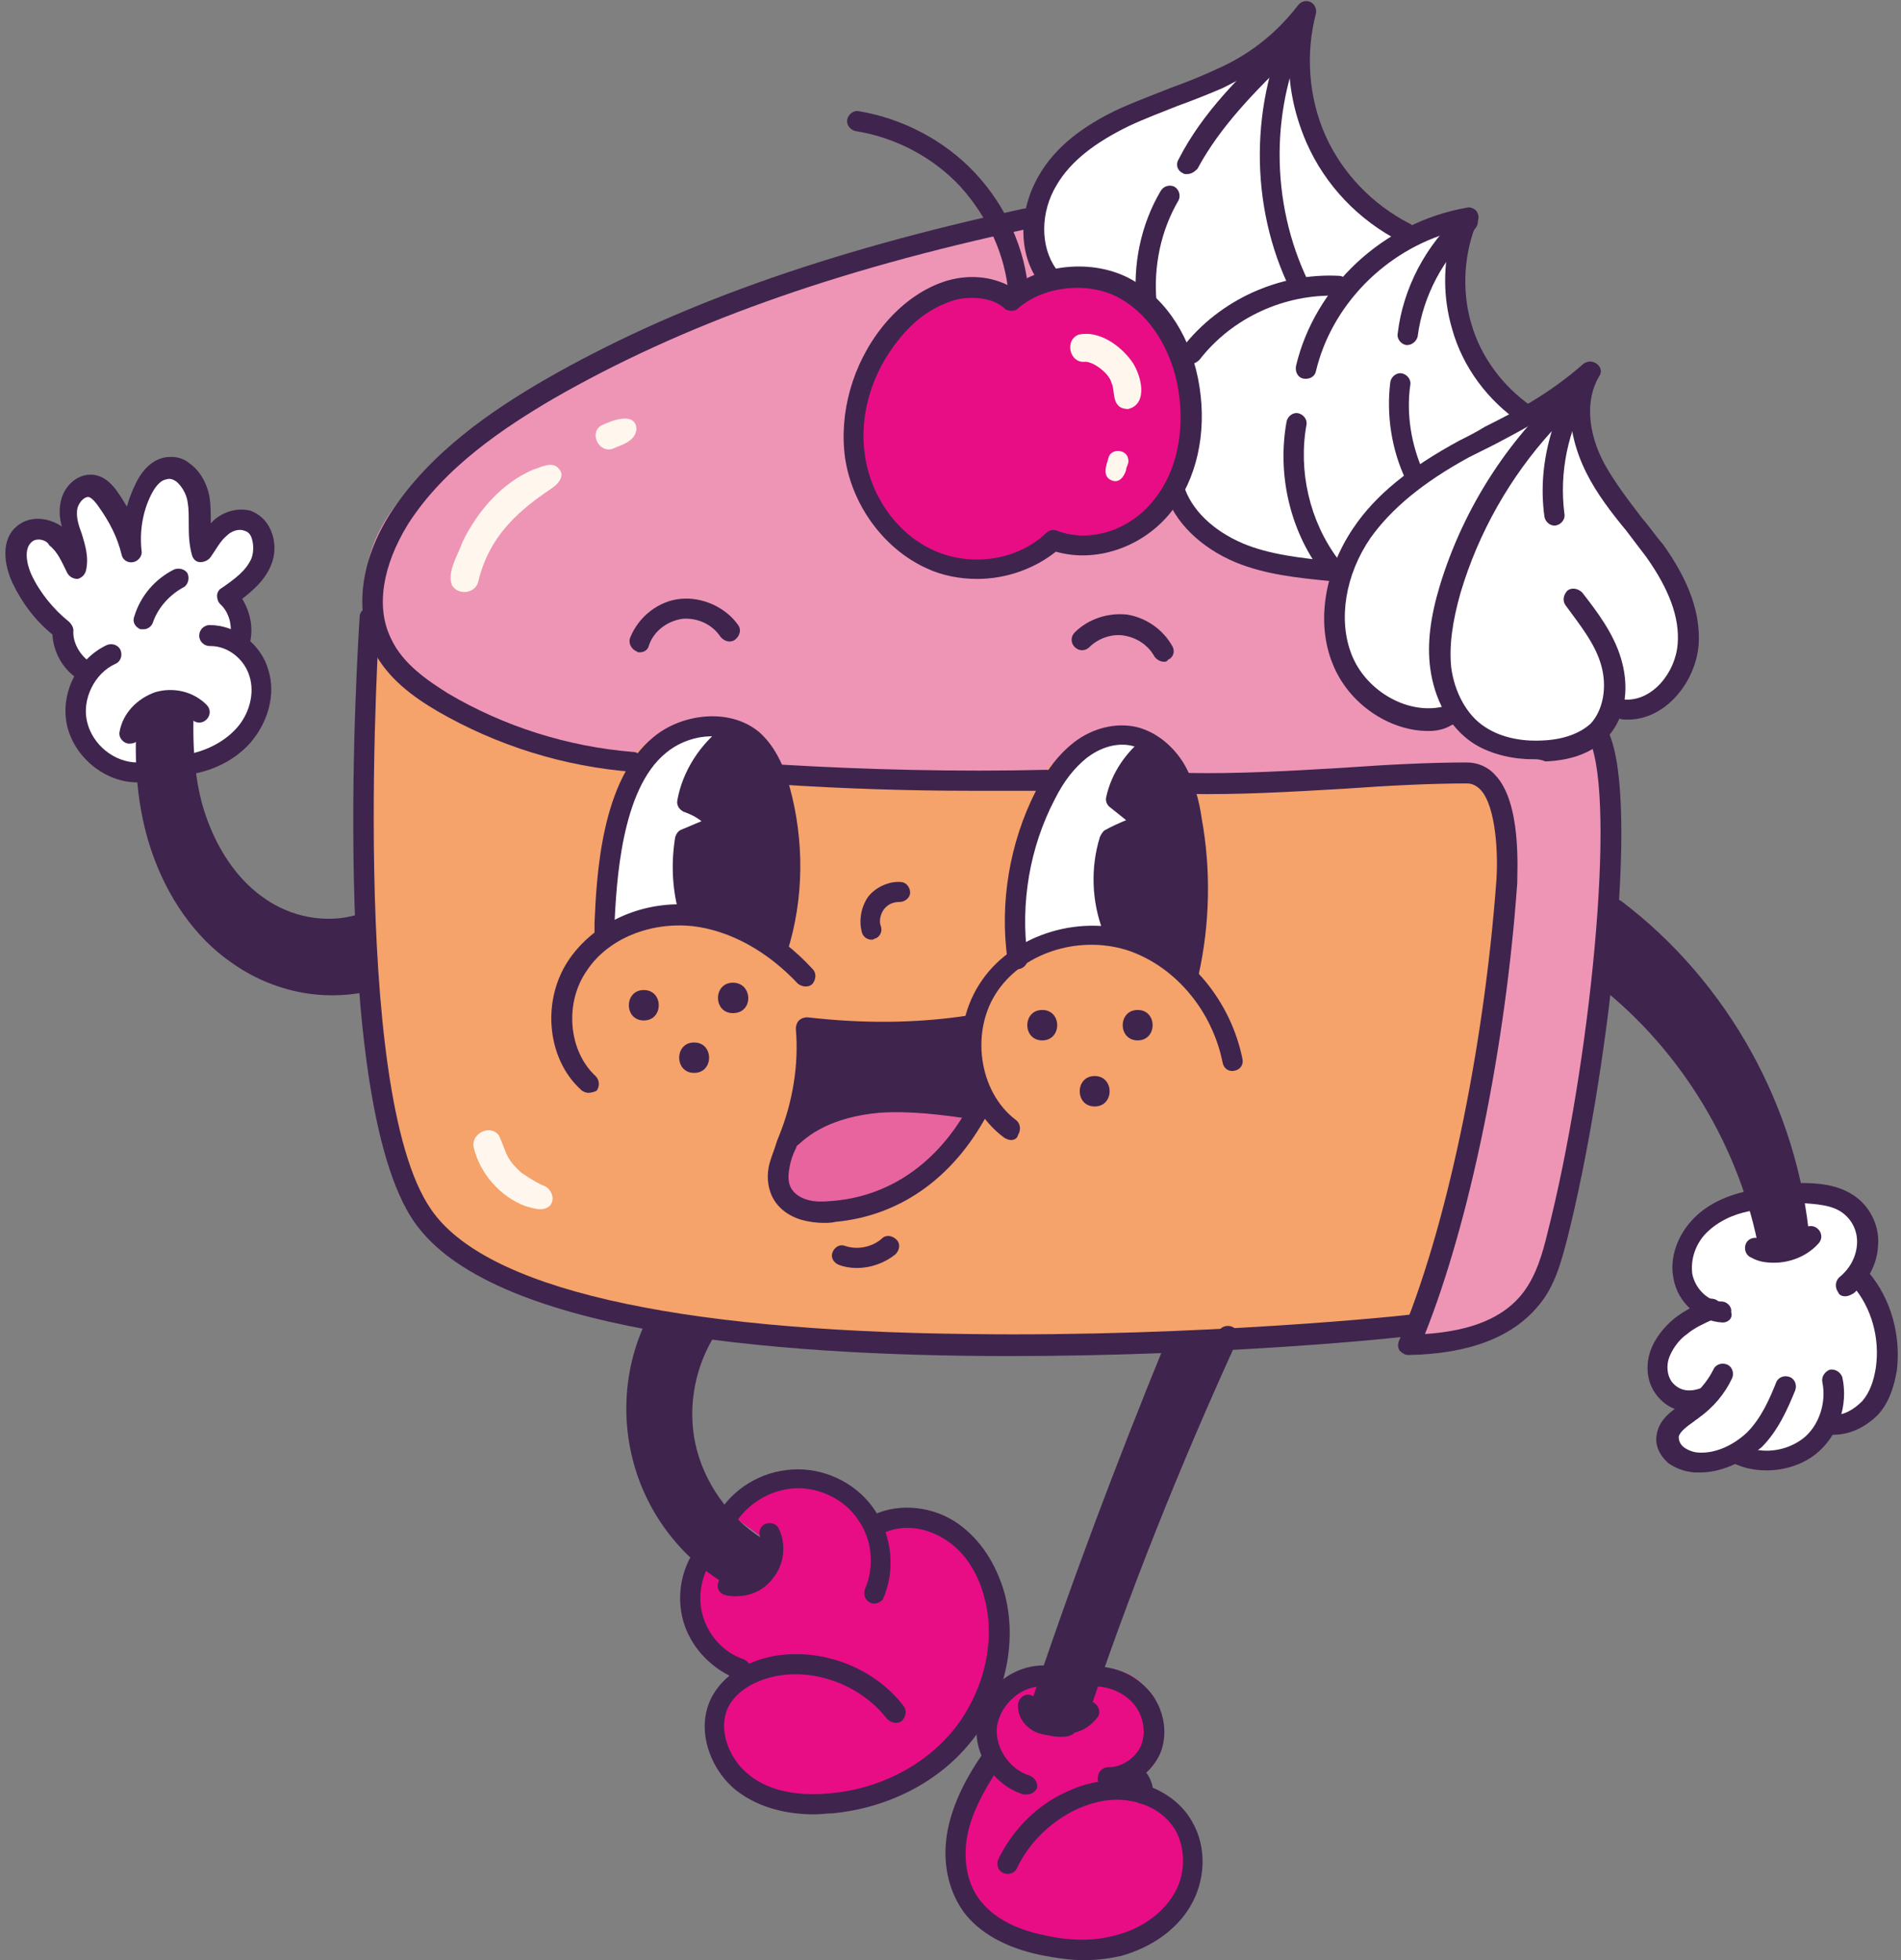 <?xml version="1.0" encoding="UTF-8"?><svg xmlns="http://www.w3.org/2000/svg" xmlns:xlink="http://www.w3.org/1999/xlink" height="186.9" preserveAspectRatio="xMidYMid meet" version="1.0" viewBox="60.5 45.3 181.3 186.9" width="181.3" zoomAndPan="magnify"><rect x="60.5" y="45.3" width="181.3" height="186.9" fill="#808080" stroke="none"/><g><g><g id="change1_1"><path d="M212.6,115.5c2,1.6,1.9,4.7,1.6,7.2c-1,9.8-2.1,19.5-3.1,29.3c-0.5,5.1-1.1,10.5-3.8,14.9 c-2.7,4.4-8,7.7-13,6.2c5.1-14.4,8.1-29.5,9.7-44.7c0.3-3.3,0.2-7.5-2.7-9.1c-8.5,0.1-17.9,0.6-27.4,1c-1.1-2.5-3.8-4.4-6.6-4.5 s-5.6,1.7-6.8,4.2c-9-0.3-17.1-0.2-25.3-0.1c-1-2.4-3.9-4.8-7-5c-3.1-0.2-6.3,1.8-7.4,4.7c-7.2-2-12.9-3-17.7-6 c-4.8-3-8.5-8.5-7.6-14.1c0.9-5.5,5.6-9.5,10.3-12.6c16.1-10.8,34.5-18.1,53.8-21.5c-1.2,2.2-0.4,5.3,1.5,7 c3.2-1.8,7.5-0.4,9.8,2.4c2.3,2.9,2.8,6.8,2.4,10.4c-0.3,2.5-0.9,5-0.3,7.4c0.8,2.8,3.3,4.9,6,5.9c2.7,1,5.7,1.1,9.8,0.7 c-1.6,3.4-1.2,7.7,1.1,10.8c2.3,3.1,6.3,4.7,10,4.2C203.1,117.6,208.7,118.4,212.6,115.5z" fill="#ee95b6"/></g><g id="change2_5"><path d="M196.3,67.1c1.3-0.9,2.9-1.2,4.5-0.9c-1.9,3.1-1.7,7.2-0.2,10.6c1.4,3.4,3.9,6.2,6.4,8.9 c0.9-2.4,2.4-3.4,4-3.8c-0.1,3.9,0.9,7.1,2.4,9.8c1.5,2.7,3.6,4.9,5.3,7.5c1.7,2.6,2.9,5.6,2.4,8.7c-0.5,3-3.2,5.8-6.3,5.5 c-1.8,2.7-5,4.4-8.3,4.3c-3.3-0.1-6.4-2-8-4.8c-3.1,1.4-7,0-9.2-2.8c-2.2-2.8-2.7-6.8-1.1-10c-6.9-0.9-12.2-3.3-15.9-7.3 c2-3.5,2.5-7.8,1.3-11.7c-1.1-6.3-7.4-10.5-13-9.3c-2.7-3.4-1.7-8.6,1.1-11.8c2.8-3.2,6.9-5,11-6.4c4-1.5,8.2-2.9,11.9-6 c-1.1,6.4,1.2,13.2,5.9,17.6C192,66.7,194.3,68.6,196.3,67.1z" fill="#fff"/></g><g id="change3_1"><path d="M195.2,170.9c-27.8,3.9-56.6,5.6-83.3-3.1c-3.9-1.3-7.9-2.9-10.5-6c-2.6-3.1-3.4-7.4-4-11.4 c-2.2-14.8-2.5-29.8-0.8-45c1.7,4.4,5.6,7.6,9.9,9.5c4.3,1.9,9,2.6,13.7,3.5c1.5-2.7,4.7-4.3,7.8-3.9c3.1,0.3,5.8,2.6,6.4,5.2 c8.2-0.8,17,0.1,25,0.1c1.2-1.7,2.1-2.3,3.8-3.5c1.7-1.2,4-1.9,6-1c2.3,1,3.3,3.6,4.6,5.3c7.1-0.5,14.2-0.9,21.3-1.4 c2.2-0.1,4.6-0.2,6.4,1.1c2.3,1.7,2.6,5.1,2.5,7.9C203.8,142.3,201.1,156.5,195.2,170.9z" fill="#f5a26b"/></g><g id="change2_1"><path d="M170.3,116.1c-1.8,1.5-2.8,3.7-2.8,6c0.8,0.4,1.5,0.8,2.3,1.2c-2,0.2-3.5,2.1-3.8,4c-0.4,2,0.1,4,1,7.1 c-3.2-0.5-6.5,0-9.6,1.9c-0.8-4.6-0.4-9.4,1.3-13.8c0.8-2.2,2-4.4,3.9-5.9S166.9,114.5,170.3,116.1z" fill="#fff"/></g><g id="change2_3"><path d="M131.3,114.3c-2.6,1.8-4.4,4.6-5.1,7.6c1.1,0.3,2.1,0.8,3,1.5c-1.8,0.1-3.3,1.7-3.7,3.4 c-0.4,1.8-0.1,3.6,0.4,5.4c-2.7-0.3-5.6,0.5-7.7,2.2c0.5-2.9,0.5-5.9,0.9-8.8c0.4-2.9,1.2-5.9,3.1-8.2 C123.9,115.2,127.1,113.7,131.3,114.3z" fill="#fff"/></g><g id="change2_4"><path d="M237.8,166.7c0.8-1.8,0.5-4.1-0.8-5.7c-1.2-1.6-3.4-2.4-5.3-2c0.3,1.6,0.4,3.2,0.1,4.8c-0.9,0-1.9,0-2.8,0.1 c-0.2-1.7-0.6-3.4-1.7-4.5c-2.6-0.1-5.1,1.6-6,4c-0.9,2.4,0,5.4,2.1,6.9c-1.3,0.6-2.6,1.3-3.6,2.3c-1,1.1-1.6,2.6-1.3,4 c0.3,1.4,1.8,2.6,3.6,2.9c-1.4-0.1-2.7,1.3-2.6,2.8c0.1,1.4,1.4,2.6,2.8,2.8c1.4,0.2,2.9-0.5,3.8-1.5c1.4,1,3.3,1.4,4.9,0.9 c1.7-0.5,3.1-1.8,3.7-3.4c1.1,0.4,2.3,0,3.2-0.7c0.9-0.7,1.4-1.8,1.8-2.9C240.7,174.3,240.2,170.7,237.8,166.7z" fill="#fff"/></g><g id="change2_2"><path d="M80.7,96.9c0-1.2,0.9-2.3,2-2.5c1.1-0.3,2.4,0.4,2.9,1.4c0.5,1.1,0.2,2.5-0.5,3.5s-1.8,1.7-2.8,2.4 c1.4,1.3,1.8,3.6,0.8,5.3c1.7,0.7,2.6,2.7,2.4,4.5c-0.2,1.8-1.3,3.4-2.7,4.6s-3.1,1.8-4.9,2.4c0.1-2,0.3-4,0.4-6.1 c-1.4,0.3-2.8,0.6-4.2,1c-0.1,1.8-0.2,3.6-0.4,5.5c-2.2,0.2-4.5-0.9-5.6-2.9c-1.1-1.9-0.9-4.5,0.5-6.2c-1.8-0.7-3-2.6-2.8-4.5 c-1.5-1.3-2.7-2.9-3.5-4.6c-0.6-1.1-0.9-2.6-0.2-3.6c0.7-1,2.2-1.1,3.3-0.5c1.1,0.5,1.9,1.5,2.6,2.4c-0.5-1.2-1-2.4-0.9-3.7 c0.1-1.3,1-2.6,2.2-2.8c1-0.1,1.9,0.5,2.5,1.2c0.6,0.8,0.9,1.7,1.2,2.7c0-1.1-0.1-2.3,0.3-3.4c0.3-1.1,1.1-2.1,2.2-2.4 c1.5-0.4,3.1,0.6,3.9,2C80.3,93.7,80.4,95.3,80.7,96.9z" fill="#fff"/></g><g id="change4_49"><path d="M94,139.5c-6.3-0.3-12.3-3.6-16-8.7c-3.6-5.1-4.8-11.9-3.3-17.8c1.3-0.2,2.7-0.4,4-0.6 c-1.9,5.1-1,11.1,2.4,15.4c3.4,4.3,9,6.6,14.4,5.9c0.1,1.8,0.2,3.6,0.3,5.4C95.3,139.3,94.8,139.5,94,139.5z" fill="#3f244e"/></g><g id="change4_71"><path d="M131.2,114.8c-2.5,1.5-4.3,4-5,6.8c0.9,0.7,1.8,1.3,2.7,2c-1.7,0-3,1.6-3.4,3.3c-0.3,1.7,0.1,3.4,0.5,5 c3.1,1,6,2.4,8.7,4.1c1-3.7,1.8-7.6,1.5-11.4C135.9,120.9,134.5,117,131.2,114.8z" fill="#3f244e"/></g><g id="change4_36"><path d="M170.6,116.2c-1.9,1.6-3.2,3.8-3.8,6.3c1,0.2,2,0.6,2.9,1.2c-1.3,0.7-2.5,1.5-3.6,2.4c0,2.9,0.1,5.9,0.5,8.8 c2.6,0.3,5,1.4,7,3.1C176.1,131,175.4,122.9,170.6,116.2z" fill="#3f244e"/></g><g id="change4_38"><path d="M137.2,143.2c0.7,3.2,0.4,6.6-0.9,9.6c5.5-2.4,11.8-2.9,17.7-1.4c-0.3-2.9-0.7-5.8-1-8.7 C148.5,144.3,143.5,144.4,137.2,143.2z" fill="#3f244e"/></g><g id="change4_31"><path d="M214.5,131.5c-0.6,2.3-1.1,4.7-1.7,7c1.6,0.9,3,2.3,4.3,3.6c3,3.2,6,6.4,8.2,10.2c2.2,3.8,3.7,8.1,3.6,12.4 c1.1-0.3,2.3-0.6,3.4-1C231.3,152.1,225.6,140.9,214.5,131.5z" fill="#3f244e"/></g><g id="change4_59"><path d="M172.8,173.9c-5.1,11.5-9.6,23.2-13.4,35.1c1.2,0.1,2.4,0.2,3.7,0.4c3.5-12.5,8.4-24.6,14.5-36.1 C176.2,173.3,174.7,173.4,172.8,173.9z" fill="#3f244e"/></g><g id="change4_10"><path d="M122.8,170.6c-2.1,4.6-2.4,10-0.7,14.7c1.7,4.8,5.2,8.8,9.7,11.1c0.8-0.9,1.6-1.8,2.4-2.7 c-3.7-2.1-6.5-5.7-7.6-9.7c-1.1-4.1-0.5-8.6,1.7-12.2C127,171.6,125.8,171.4,122.8,170.6z" fill="#3f244e"/></g><g id="change5_1"><path d="M157.3,74c-1.8-1.5-4.4-1.7-6.6-0.9c-2.2,0.8-4,2.5-5.3,4.4c-2.4,3.4-3.7,7.6-3,11.7 c0.7,4.1,3.4,7.9,7.2,9.5c3.8,1.6,8.7,0.7,11.4-2.5c3,1.9,7.3,1,9.8-1.6c2.5-2.6,3.5-6.4,3.3-10c-0.2-4-1.9-8.1-5-10.6 C165.7,71.6,160.9,71.1,157.3,74z" fill="#e80d85"/></g><g id="change6_1"><path d="M135,155.5c4.6-5,12.4-6.7,18.6-4.1c-1.7,4.2-5.9,6.8-10,8.6c-1.3,0.6-2.7,1.1-4.2,1.2 c-1.5,0.1-3-0.4-3.9-1.6C134.6,158.5,134.2,156.5,135,155.5z" fill="#e8649e"/></g><g id="change7_1"><path d="M113.8,90c-0.6-0.8-1.8-0.1-2.5,0.1c-3,1.3-5.3,4-6.7,6.9c-0.4,1.2-1.5,2.8-1,4.1c0.6,1,2.2,0.8,2.5-0.3 c1.1-4.7,4.3-7.1,7.1-9C113.8,91.4,114.4,90.6,113.8,90z" fill="#fff7ed"/></g><g id="change7_2"><path d="M117.8,85.9c-1.1,0.7-0.2,2.6,1.1,2.2c0.9-0.4,2.2-0.7,2.3-1.9C121.1,84.5,118.8,85.4,117.8,85.9z" fill="#fff7ed"/></g><g id="change5_2"><path d="M127.4,193.1c-2.2,4.2-0.2,10,4,12c-2.7,1.1-3.3,5-1.8,7.5c1.5,2.5,4.5,3.7,7.4,4 c5.7,0.7,11.8-1.5,17.1-7.3c0.2,1.4,0.8,2.8,2.1,4.4c-2.8,1.6-4.5,4.9-4.3,8.1c0.2,3.2,2.1,6.2,4.8,8c2.7,1.8,6.1,2.4,9.3,1.8 c2.6-0.4,5.2-1.6,6.9-3.6c1.7-2,2.6-4.9,1.8-7.4c-0.8-2.6-3.2-4.6-5.9-4.5c-0.1-0.6-0.1-1.3-0.1-2.2c1.9-1.3,2.7-3.9,2-6 c-0.7-2.2-3-3.7-5.3-3.5c-1.6,1.2-0.8,4.1-2.5,5.1c-1.1,0.7-2.6,0.1-3.8-0.6c0.6-1.3,1-2.7,1.2-4.2c-1.8,0-3.5,0.9-5.1,2 c1.1-3.6,1.4-7.7-0.4-11.2c-1.7-3.4-5.7-5.8-10.3-4.5c-1.4-2.6-4.1-4.5-7-4.8c-2.9-0.3-6,0.9-7.9,3.1c1.5,1.1,3.1,2.2,4.6,3.3 c-0.2,1.7-1.3,3.2-2.8,3.8C130.2,195.6,129,194.8,127.4,193.1z" fill="#e80d85"/></g><g id="change7_5"><path d="M168.4,79.7c-1.1-1.5-3.1-2.9-5-2.5c-1.4,0.5-0.9,2.7,0.5,2.6c0.8-0.1,2.4,1.1,2.6,2 c0.4,0.7-0.1,2.5,1.6,2.5C170.1,83.8,169.3,80.9,168.4,79.7z" fill="#fff7ed"/></g><g id="change7_4"><path d="M168.1,89.1c-0.1-1-1.7-1.1-1.9-0.1c-0.2,0.7-0.6,1.7,0.3,2.1c0.7,0.3,1.2-0.3,1.4-1 C167.9,89.8,168.2,89.5,168.1,89.1z" fill="#fff7ed"/></g><g id="change7_3"><path d="M112.2,158.3c-1-0.5-1.7-1-2-1.2c-1.5-1.4-1.3-1.7-2.1-3.5c-0.8-1.2-2.8-0.2-2.4,1.2 c0.6,2.4,2.5,4.6,4.9,5.5c0.7,0.2,1.8,0.6,2.4-0.1C113.5,159.5,113,158.5,112.2,158.3z" fill="#fff7ed"/></g><g id="change4_68"><path d="M121.9,139.7c-1.9,0-1.9,2.9,0,2.9C123.8,142.6,123.8,139.7,121.9,139.7z" fill="#3f244e"/></g><g id="change4_26"><path d="M130.4,139c-1.9,0-1.9,2.9,0,2.9C132.4,141.9,132.3,139,130.4,139z" fill="#3f244e"/></g><g id="change4_7"><path d="M126.7,144.7c-1.9,0-1.9,2.9,0,2.9C128.6,147.6,128.6,144.7,126.7,144.7z" fill="#3f244e"/></g><g id="change4_17"><path d="M159.9,141.6c-1.9,0-1.9,2.9,0,2.9C161.8,144.5,161.8,141.6,159.9,141.6z" fill="#3f244e"/></g><g id="change4_20"><path d="M169,141.6c-1.9,0-1.9,2.9,0,2.9C170.9,144.5,170.9,141.6,169,141.6z" fill="#3f244e"/></g><g id="change4_9"><path d="M164.9,147.9c-1.9,0-1.9,2.9,0,2.9C166.8,150.8,166.8,147.9,164.9,147.9z" fill="#3f244e"/></g><g id="change4_51"><path d="M196.7,115c-3.7,0-7.6-2.6-9.1-6.4c-1.6-3.9-0.8-8.9,2-13c2.1-3.1,5.3-5.7,10.1-8.3c0.8-0.4,1.6-0.8,2.4-1.3 c3-1.5,6.1-3.1,9.4-6c0.4-0.3,0.9-0.3,1.3,0c0.4,0.3,0.5,0.8,0.2,1.2c-1.3,2.2-1.1,5.3,0.5,8.3c1,1.8,2.3,3.5,3.6,5.2 c0.7,0.8,1.3,1.7,2,2.5c2.5,3.5,3.6,6.6,3.4,9.6c-0.3,3.6-3.3,7.4-7.2,7.1c-0.5,0-0.9-0.5-0.9-1c0-0.5,0.5-1,1-0.9 c2.7,0.2,4.9-2.6,5.1-5.3c0.2-2.5-0.8-5.2-3-8.3c-0.6-0.8-1.3-1.7-1.9-2.5c-1.4-1.7-2.8-3.5-3.8-5.5c-1.2-2.4-1.7-4.8-1.5-7 c-2.6,1.8-5,3.1-7.3,4.3c-0.8,0.4-1.6,0.8-2.4,1.2c-4.4,2.4-7.4,4.9-9.4,7.7c-2.4,3.5-3.1,7.8-1.8,11.1c1.4,3.6,5.6,5.9,9,4.9 c0.5-0.2,1.1,0.1,1.2,0.6c0.2,0.5-0.1,1.1-0.6,1.2C198.2,114.9,197.4,115,196.7,115z" fill="#3f244e"/></g><g id="change4_66"><path d="M206.8,117.7c-2.3,0-4.4-0.6-5.9-1.6c-2.2-1.5-3.6-4.1-4-7.1c-0.3-2.3,0-4.8,0.9-7.8 c2.3-7.6,6.8-14.5,12.8-19.6c0.4-0.3,0.9-0.3,1.3,0c0.4,0.3,0.5,0.8,0.2,1.2c-2.1,3.5-2.9,7.6-2.4,11.5c0.1,0.5-0.3,1-0.8,1.1 c-0.5,0.1-1-0.3-1.1-0.8c-0.4-2.8-0.1-5.6,0.7-8.2c-4,4.4-7,9.7-8.7,15.4c-0.8,2.8-1.1,5.1-0.9,7.1c0.3,2.4,1.5,4.6,3.2,5.7 c1.8,1.2,4,1.4,5.6,1.3c2-0.1,3.5-0.7,4.5-1.6c1.2-1.3,1.6-3.5,1-5.6c-0.6-2.1-2.1-3.9-3.4-5.7c-0.3-0.4-0.2-1,0.2-1.4 c0.4-0.3,1-0.2,1.4,0.2c1.4,1.8,3,3.9,3.7,6.3c0.7,2.3,0.7,5.4-1.4,7.6c-1.3,1.3-3.2,2.1-5.8,2.2 C207.4,117.7,207.1,117.7,206.8,117.7z" fill="#3f244e"/></g><g id="change4_47"><path d="M153.7,100.5c-1.6,0-3.3-0.3-4.8-1c-4-1.8-7.1-5.9-7.8-10.5c-0.6-4.3,0.7-9,3.6-12.6 c1.7-2.1,3.7-3.5,5.7-4.2c2.3-0.8,4.7-0.6,6.6,0.5c3.1-2.3,8-2.7,11.5-0.7c3.3,1.9,5.7,5.6,6.4,10.2c0.7,4.5-0.3,8.8-2.7,11.9 c-2.7,3.4-7.2,4.9-11,3.8C159.2,99.5,156.5,100.5,153.7,100.5z M153.2,73.7c-0.7,0-1.5,0.1-2.2,0.4c-1.7,0.6-3.4,1.8-4.8,3.6 c-2.6,3.2-3.8,7.3-3.2,11.1c0.6,4,3.2,7.5,6.6,9c3.6,1.6,8,0.9,10.7-1.7c0.3-0.3,0.7-0.3,1-0.2c3.1,1.2,7,0,9.3-3 c2.1-2.6,2.9-6.4,2.3-10.3c-0.6-3.9-2.7-7.2-5.5-8.8c-2.9-1.7-7.3-1.3-9.8,0.9c-0.3,0.3-0.8,0.3-1.2,0.1 C155.6,74,154.4,73.7,153.2,73.7z" fill="#3f244e"/></g><g id="change4_63"><path d="M157.7,74.4c-0.5,0-0.9-0.4-1-0.9c-0.3-3.9-2-7.5-4.6-10.4c-2.6-2.8-6.2-4.7-10-5.3 c-0.5-0.1-0.9-0.6-0.8-1.1c0.1-0.5,0.6-0.9,1.1-0.8c4.2,0.7,8.2,2.8,11.1,5.9c2.9,3.1,4.8,7.2,5.1,11.5 C158.7,73.9,158.3,74.3,157.7,74.4C157.8,74.4,157.7,74.4,157.7,74.4z" fill="#3f244e"/></g><g id="change4_27"><path d="M174.1,80c-0.2,0-0.4-0.1-0.6-0.2c-0.4-0.3-0.5-0.9-0.2-1.4c3.5-4.5,9.2-7.1,14.9-6.8c0.5,0,1,0.5,0.9,1 c0,0.5-0.5,1-1,0.9c-5.1-0.2-10.1,2.1-13.2,6.1C174.6,79.9,174.3,80,174.1,80z" fill="#3f244e"/></g><g id="change4_29"><path d="M206,85.8c-0.2,0-0.4-0.1-0.5-0.2c-3.1-2.1-5.5-5.3-6.5-8.9c-0.9-3-0.9-6.3,0-9.3c-6.4,1.8-11.5,7-13,13.3 c-0.1,0.5-0.6,0.8-1.2,0.7c-0.5-0.1-0.8-0.6-0.7-1.2c1.8-7.6,8.3-13.7,16.3-15.1c0.3-0.1,0.7,0.1,0.9,0.3c0.2,0.3,0.3,0.7,0.1,1 c-1.3,3-1.5,6.6-0.6,9.7c0.9,3.2,3,6,5.7,7.9c0.4,0.3,0.6,0.9,0.3,1.4C206.6,85.7,206.3,85.8,206,85.8z" fill="#3f244e"/></g><g id="change4_12"><path d="M194.7,78.2c0,0-0.1,0-0.1,0c-0.5-0.1-0.9-0.6-0.8-1.1c0.5-4.3,2.7-8.5,6-11.4c0.4-0.4,1-0.3,1.4,0.1 c0.4,0.4,0.3,1-0.1,1.4c-2.9,2.6-4.9,6.3-5.4,10.2C195.6,77.8,195.2,78.2,194.7,78.2z" fill="#3f244e"/></g><g id="change4_69"><path d="M195.5,91.7c-0.4,0-0.7-0.2-0.9-0.6c-1.4-2.9-1.9-6.3-1.5-9.4c0.1-0.5,0.6-0.9,1.1-0.8 c0.5,0.1,0.9,0.6,0.8,1.1c-0.4,2.8,0.1,5.8,1.3,8.4c0.2,0.5,0,1.1-0.5,1.3C195.8,91.6,195.6,91.7,195.5,91.7z" fill="#3f244e"/></g><g id="change4_42"><path d="M187.4,100.7c0,0-0.1,0-0.1,0c-3-0.3-6.1-0.6-9-1.8c-3.3-1.4-5.8-3.8-6.7-6.7c-0.2-0.5,0.1-1.1,0.6-1.2 c0.5-0.2,1.1,0.1,1.2,0.6c0.7,2.3,2.8,4.3,5.6,5.5c2.6,1.1,5.6,1.4,8.4,1.7c0.5,0.1,0.9,0.5,0.9,1.1 C188.3,100.3,187.9,100.7,187.4,100.7z" fill="#3f244e"/></g><g id="change4_24"><path d="M160.4,72.6c-0.3,0-0.6-0.1-0.8-0.4c-2-2.7-2-6.8,0-10.2c1.5-2.6,4.1-4.7,7.8-6.4c1.6-0.7,3.2-1.3,4.7-1.9 c1.4-0.5,2.9-1.1,4.2-1.7c2.3-1,5.3-2.7,8-6.2c0.3-0.4,0.8-0.5,1.2-0.3c0.4,0.2,0.6,0.7,0.5,1.1c-1,3.8-0.7,8,0.9,11.6 c1.6,3.6,4.5,6.6,8,8.4c0.5,0.2,0.7,0.8,0.4,1.3c-0.2,0.5-0.8,0.7-1.3,0.4c-3.9-2-7.1-5.3-8.9-9.4c-1.3-3-1.9-6.2-1.6-9.5 c-2.3,2.2-4.6,3.4-6.4,4.3c-1.4,0.6-2.9,1.2-4.3,1.7c-1.5,0.6-3.1,1.2-4.6,1.9c-3.3,1.6-5.6,3.4-6.9,5.6c-1.6,2.6-1.6,5.9-0.1,8 c0.3,0.4,0.2,1-0.2,1.4C160.8,72.5,160.6,72.6,160.4,72.6z" fill="#3f244e"/></g><g id="change4_28"><path d="M184.5,73.5c-0.4,0-0.7-0.2-0.9-0.5c-4-8.1-3.9-18.1,0.1-26.1c0.2-0.5,0.8-0.7,1.3-0.4 c0.5,0.2,0.7,0.8,0.4,1.3c-3.8,7.5-3.8,16.8-0.1,24.4c0.2,0.5,0,1.1-0.4,1.3C184.8,73.5,184.7,73.5,184.5,73.5z" fill="#3f244e"/></g><g id="change4_14"><path d="M169.9,75.2c-0.5,0-0.9-0.4-1-0.9c-0.4-3.7,0.4-7.6,2.3-10.8c0.3-0.5,0.9-0.6,1.3-0.4 c0.5,0.3,0.6,0.9,0.4,1.3c-1.7,2.9-2.4,6.3-2.1,9.7c0.1,0.5-0.3,1-0.9,1.1C170,75.2,170,75.2,169.9,75.2z" fill="#3f244e"/></g><g id="change4_65"><path d="M173.7,61.9c-0.2,0-0.3,0-0.4-0.1c-0.5-0.2-0.7-0.8-0.4-1.3c2.3-4.5,5.9-8,9.4-11.3c0.4-0.4,1-0.4,1.4,0 c0.4,0.4,0.4,1,0,1.4c-3.4,3.3-6.8,6.7-9,10.8C174.4,61.7,174.1,61.9,173.7,61.9z" fill="#3f244e"/></g><g id="change4_3"><path d="M187.3,100.2c-0.3,0-0.6-0.1-0.8-0.4c-3-4-4.2-9.3-3.3-14.3c0.1-0.5,0.6-0.9,1.1-0.8 c0.5,0.1,0.9,0.6,0.8,1.1c-0.8,4.4,0.3,9.2,3,12.8c0.3,0.4,0.2,1-0.2,1.4C187.7,100.2,187.5,100.2,187.3,100.2z" fill="#3f244e"/></g><g id="change4_19"><path d="M116.6,149.5c-0.2,0-0.5-0.1-0.7-0.3c-3.3-3-3.8-8.7-1-12.6c2.5-3.5,7.1-5.5,11.8-5c4,0.4,8.1,2.6,11.3,6.1 c0.4,0.4,0.3,1,0,1.4c-0.4,0.4-1,0.3-1.4,0c-2.9-3.1-6.5-5.1-10.1-5.5c-4-0.4-8,1.2-10,4.2c-2.2,3.1-1.8,7.7,0.8,10.1 c0.4,0.4,0.4,1,0.1,1.4C117.2,149.4,116.9,149.5,116.6,149.5z" fill="#3f244e"/></g><g id="change4_2"><path d="M156.9,154c-0.2,0-0.4-0.1-0.6-0.2c-4.5-3.3-5.5-10.3-2.1-15.1c3.1-4.4,9.5-6.3,14.8-4.4 c5,1.7,8.9,6.5,10,12c0.1,0.5-0.2,1-0.8,1.1c-0.5,0.1-1-0.2-1.1-0.8c-1-4.9-4.4-9-8.8-10.6c-4.6-1.6-10,0-12.6,3.7 c-2.7,3.8-1.9,9.7,1.7,12.4c0.4,0.3,0.5,0.9,0.2,1.4C157.5,153.9,157.2,154,156.9,154z" fill="#3f244e"/></g><g id="change4_18"><path d="M134.6,136.5c-0.1,0-0.2,0-0.3,0c-0.5-0.2-0.8-0.7-0.6-1.2c1.5-4.7,1.5-9.8,0.2-14.5c-0.4-1.3-1-3.1-2.3-4.2 c-2.2-1.8-5.6-1.2-7.6,0.5c-4.3,3.5-4.7,12.5-4.9,16.3c0,0.4,0,0.7,0,1c0,0.5-0.5,0.9-1,0.9c-0.5,0-0.9-0.5-0.9-1 c0-0.3,0-0.6,0-1c0.2-4.4,0.6-13.6,5.6-17.7c2.6-2.2,7.2-2.9,10.1-0.5c1.7,1.5,2.5,3.7,2.9,5.2c1.4,5.1,1.4,10.6-0.2,15.7 C135.4,136.2,135.1,136.5,134.6,136.5z" fill="#3f244e"/></g><g id="change4_11"><path d="M173.8,138.9c-0.1,0-0.1,0-0.2,0c-0.5-0.1-0.9-0.6-0.7-1.2c1-4.6,1.1-9.5,0.3-14.2c-0.2-1.3-0.6-3.1-1.5-4.5 c-0.8-1.4-2-2.3-3.3-2.6c-1.3-0.3-2.9,0.1-4.3,1.2c-1.1,0.9-2.1,2.1-3,3.9c-2.4,4.6-3.3,9.9-2.6,15.1c0.1,0.5-0.3,1-0.8,1.1 c-0.5,0.1-1-0.3-1.1-0.8c-0.8-5.5,0.2-11.3,2.7-16.2c1.1-2.1,2.2-3.5,3.6-4.6c1.8-1.4,4-1.9,5.9-1.5c1.8,0.4,3.5,1.7,4.6,3.5 c1,1.7,1.5,3.7,1.7,5.2c0.9,4.9,0.8,10.1-0.3,15C174.6,138.6,174.2,138.9,173.8,138.9z" fill="#3f244e"/></g><g id="change4_64"><path d="M143.6,134.9c-0.4,0-0.8-0.3-0.9-0.7c-0.3-1.1-0.1-2.4,0.6-3.4c0.7-0.9,2-1.5,3.1-1.4c0.5,0,0.9,0.5,0.9,1 c0,0.5-0.5,0.9-1,0.9c-0.6,0-1.1,0.2-1.5,0.7c-0.3,0.4-0.5,1.1-0.3,1.6c0.2,0.5-0.1,1.1-0.6,1.2 C143.8,134.9,143.7,134.9,143.6,134.9z" fill="#3f244e"/></g><g id="change4_33"><path d="M139,161.9c-0.6,0-1.4-0.1-2.1-0.3c-1.3-0.4-2.3-1.2-2.8-2.3c-0.4-0.9-0.5-2-0.2-3.1 c0.2-0.7,0.5-1.4,0.7-2.1l0.2-0.5c1.3-3.2,1.9-6.8,1.6-10.2c0-0.3,0.1-0.6,0.3-0.8c0.2-0.2,0.5-0.3,0.8-0.3 c5.2,0.6,10.4,0.6,15.5-0.2c0.5-0.1,1,0.3,1.1,0.8c0.1,0.5-0.3,1-0.8,1.1c-4.9,0.7-9.9,0.9-14.9,0.4c0.1,3.4-0.5,6.8-1.8,9.9 l-0.2,0.5c-0.3,0.6-0.5,1.2-0.6,1.8c-0.1,0.5-0.2,1.3,0.1,1.9c0.3,0.6,0.9,1,1.6,1.2c0.7,0.2,1.4,0.2,2.5,0.1 c5.7-0.5,10.4-4,13.3-9.8c0.2-0.5,0.8-0.7,1.3-0.4c0.5,0.2,0.7,0.8,0.4,1.3c-3.2,6.4-8.4,10.3-14.8,10.9 C139.8,161.9,139.4,161.9,139,161.9z" fill="#3f244e"/></g><g id="change4_46"><path d="M136.1,154.6c-0.3,0-0.5-0.1-0.7-0.3c-0.4-0.4-0.3-1,0.1-1.4c2.7-2.5,6.3-3.2,8.8-3.4 c3.1-0.3,6.3,0.2,9.1,0.6c0.5,0.1,0.9,0.6,0.8,1.1c-0.1,0.5-0.6,0.9-1.1,0.8c-2.7-0.4-5.8-0.8-8.7-0.6c-2.2,0.2-5.3,0.8-7.6,2.9 C136.5,154.6,136.3,154.6,136.1,154.6z" fill="#3f244e"/></g><g id="change4_70"><path d="M142.2,166.2c-0.6,0-1.2-0.1-1.7-0.3c-0.5-0.2-0.8-0.7-0.6-1.2c0.2-0.5,0.7-0.8,1.2-0.6 c1.2,0.4,2.6,0.1,3.5-0.7c0.4-0.4,1-0.3,1.4,0.1c0.4,0.4,0.3,1-0.1,1.4C144.9,165.7,143.6,166.2,142.2,166.2z" fill="#3f244e"/></g><g id="change4_43"><path d="M120.9,118.9C120.9,118.9,120.8,118.9,120.9,118.9c-6.6-0.5-13-2.5-18.7-5.8c-2.2-1.3-4.8-3.1-6.2-6 c-1.7-3.6-1.1-8.4,1.7-12.8c3.8-5.9,9.8-9.9,14.6-12.7c12.3-7.1,26.9-12.3,45.8-16.4c0.5-0.1,1,0.2,1.2,0.7 c0.1,0.5-0.2,1-0.7,1.2c-18.7,4-33.1,9.2-45.3,16.2c-4.6,2.7-10.4,6.5-13.9,12c-2.4,3.9-3.1,7.9-1.6,10.9c1.1,2.4,3.5,4,5.4,5.2 c5.4,3.2,11.5,5.1,17.7,5.6c0.5,0,0.9,0.5,0.9,1C121.8,118.5,121.4,118.9,120.9,118.9z" fill="#3f244e"/></g><g id="change4_55"><path d="M153.2,120.7c-6.1,0-12.3-0.2-18.4-0.6c-0.5,0-0.9-0.5-0.9-1c0-0.5,0.5-0.9,1-0.9c8.4,0.5,17,0.7,25.4,0.5 c0.5,0,1,0.4,1,1c0,0.5-0.4,1-1,1C158,120.7,155.6,120.7,153.2,120.7z" fill="#3f244e"/></g><g id="change4_30"><path d="M194.8,174.5c-0.3,0-0.6-0.2-0.8-0.4c-0.2-0.3-0.2-0.6-0.1-0.9c4.5-10.5,8.1-27.7,9.3-43.8 c0.2-2.5,0-7.2-1.5-8.8c-0.4-0.4-0.8-0.6-1.3-0.6c-3.4,0-7.4,0.2-11.6,0.5c-5.1,0.3-10.3,0.6-15,0.5c-0.5,0-1-0.5-1-1 c0-0.5,0.5-1,1-1c4.7,0.1,9.9-0.2,14.9-0.5c4.2-0.3,8.2-0.5,11.7-0.5c1,0,2,0.4,2.7,1.2c2.5,2.6,2.1,9,2.1,10.3 c-1.1,15.6-4.5,32.2-8.8,43c4.5-0.3,7.6-1.6,9.4-4c1.2-1.6,1.8-3.6,2.3-5.7c4-15.7,6.6-41,4-46.9c-0.2-0.5,0-1.1,0.5-1.3 c0.5-0.2,1.1,0,1.3,0.5c3.1,6.8-0.2,33.5-3.9,48.2c-0.6,2.3-1.2,4.6-2.7,6.4C204.8,172.8,200.6,174.4,194.8,174.5 C194.8,174.5,194.8,174.5,194.8,174.5z" fill="#3f244e"/></g><g id="change4_15"><path d="M156.8,174.6c-23.2,0-49.6-2.4-56.8-12.8c-8.3-12-5.3-55.8-5.2-57.7c0-0.5,0.5-0.9,1-0.9 c0.5,0,0.9,0.5,0.9,1c0,0.4-3,45,4.9,56.4c5.1,7.5,22.9,11.6,51.4,11.9c21.7,0.3,42.1-1.8,42.3-1.9c0.5-0.1,1,0.3,1.1,0.9 c0.1,0.5-0.3,1-0.9,1.1C194,172.9,176.6,174.6,156.8,174.6z" fill="#3f244e"/></g><g id="change4_23"><path d="M131.3,197.1c-0.1,0-0.3,0-0.4-0.1c-4.6-2.3-8.1-6.4-9.7-11.3c-1.6-4.9-1.2-10.3,1.1-14.8 c0.2-0.5,0.8-0.7,1.3-0.4c0.5,0.2,0.7,0.8,0.4,1.3c-2.1,4.1-2.5,9-1,13.4c1.4,4.4,4.6,8.1,8.7,10.2c0.5,0.2,0.7,0.8,0.4,1.3 C132,196.9,131.7,197.1,131.3,197.1z" fill="#3f244e"/></g><g id="change4_37"><path d="M133.4,194.1c-0.2,0-0.3,0-0.5-0.1c-3.8-2.1-6.6-5.6-7.7-9.8c-1.1-4.1-0.5-8.6,1.7-12.3 c0.3-0.5,0.9-0.6,1.3-0.3c0.5,0.3,0.6,0.9,0.3,1.3c-1.9,3.2-2.5,7.2-1.5,10.8c1,3.6,3.5,6.8,6.7,8.6c0.5,0.3,0.6,0.9,0.4,1.3 C134.1,194,133.8,194.1,133.4,194.1z" fill="#3f244e"/></g><g id="change4_57"><path d="M130.7,197.5c-0.3,0-0.6,0-1-0.1c-0.5-0.1-0.9-0.6-0.7-1.2c0.1-0.5,0.6-0.9,1.2-0.7c0.9,0.2,2-0.2,2.5-0.9 c0.6-0.7,0.7-1.8,0.3-2.7c-0.2-0.5,0-1.1,0.5-1.3c0.5-0.2,1.1,0,1.3,0.5c0.7,1.5,0.5,3.4-0.6,4.7 C133.4,196.9,132.1,197.5,130.7,197.5z" fill="#3f244e"/></g><g id="change4_32"><path d="M131.1,205.5c-0.1,0-0.2,0-0.3-0.1c-2.3-0.9-4.2-2.8-5-5.1c-0.8-2.3-0.5-5,0.9-7.1c0.3-0.5,0.9-0.6,1.3-0.3 c0.5,0.3,0.6,0.9,0.3,1.3c-1,1.6-1.3,3.6-0.7,5.4c0.6,1.8,2,3.3,3.8,3.9c0.5,0.2,0.8,0.7,0.6,1.2 C131.8,205.3,131.5,205.5,131.1,205.5z" fill="#3f244e"/></g><g id="change4_61"><path d="M143.9,198.2c-0.1,0-0.3,0-0.4-0.1c-0.5-0.2-0.7-0.8-0.5-1.3c0.9-2.1,0.7-4.6-0.6-6.5 c-1.2-1.9-3.5-3.1-5.8-3.1c-2.2,0-4.5,1.2-5.8,3.1c-0.3,0.4-0.9,0.6-1.3,0.3c-0.4-0.3-0.6-0.9-0.3-1.3c1.6-2.4,4.4-3.9,7.4-3.9 c0,0,0,0,0,0c2.9,0,5.8,1.5,7.4,4c1.6,2.5,1.9,5.7,0.7,8.4C144.6,197.9,144.3,198.2,143.9,198.2z" fill="#3f244e"/></g><g id="change4_72"><path d="M138.2,218.3c-2.4,0-5.2-0.5-7.5-2.3c-2.5-2-4-6-2.2-9.1c1.1-1.9,3.2-3.2,5.8-3.7c4.6-0.8,9.6,1.1,12.4,4.8 c0.3,0.4,0.2,1-0.2,1.4c-0.4,0.3-1,0.2-1.4-0.2c-2.4-3.1-6.6-4.8-10.5-4.1c-2.1,0.4-3.7,1.4-4.5,2.7c-1.3,2.2-0.1,5.2,1.8,6.7 c2.3,1.9,5.5,2,7.7,1.8c4.7-0.4,9-2.6,11.8-6c2.9-3.6,4.1-8.4,3-12.6c-0.6-2.4-1.9-4.4-3.6-5.5c-1.9-1.3-4.2-1.6-6.1-0.7 c-0.5,0.2-1.1,0-1.3-0.5c-0.2-0.5,0-1.1,0.5-1.3c2.4-1.1,5.6-0.8,8,0.9c2.1,1.5,3.6,3.8,4.4,6.6c1.3,4.8,0,10.3-3.3,14.3 c-3.1,3.8-7.9,6.2-13.1,6.7C139.3,218.2,138.8,218.3,138.2,218.3z" fill="#3f244e"/></g><g id="change4_35"><path d="M159.5,209.6c-0.1,0-0.2,0-0.3,0c-0.5-0.2-0.8-0.7-0.6-1.2c3.9-11.8,8.4-23.7,13.1-35.2 c0.2-0.5,0.8-0.7,1.3-0.5c0.5,0.2,0.7,0.8,0.5,1.3c-4.8,11.5-9.2,23.3-13.1,35.1C160.3,209.4,159.9,209.6,159.5,209.6z" fill="#3f244e"/></g><g id="change4_13"><path d="M163.1,210.1c-0.1,0-0.2,0-0.3-0.1c-0.5-0.2-0.8-0.7-0.6-1.2c4.2-12.3,9.1-24.6,14.5-36.5 c0.2-0.5,0.8-0.7,1.3-0.5c0.5,0.2,0.7,0.8,0.5,1.3c-5.4,11.8-10.3,24-14.4,36.3C163.9,209.8,163.5,210.1,163.1,210.1z" fill="#3f244e"/></g><g id="change4_5"><path d="M161.8,210.9c-0.3,0-0.7,0-1.1-0.1c-0.6-0.1-1.4-0.2-2-0.7c-0.8-0.6-1.2-1.5-1.1-2.4 c0.1-0.5,0.6-0.9,1.1-0.8c0.5,0.1,0.9,0.6,0.8,1.1c0,0.1,0.1,0.3,0.3,0.4c0.3,0.2,0.8,0.3,1.1,0.3c0.7,0.1,1.2,0.1,1.6,0 c0.5-0.1,0.9-0.4,1.1-0.7c0.3-0.4,0.9-0.6,1.3-0.3c0.4,0.3,0.6,0.9,0.3,1.3c-0.5,0.7-1.3,1.3-2.2,1.5 C162.7,210.8,162.3,210.9,161.8,210.9z" fill="#3f244e"/></g><g id="change4_1"><path d="M158.4,216.4c-0.1,0-0.2,0-0.3,0c-2.9-0.9-4.9-4-4.4-7c0.5-3,3.3-5.3,6.3-5.3c0.5,0,1,0.5,1,1 c0,0.5-0.5,0.9-1,1c-2-0.1-4,1.6-4.4,3.7c-0.3,2,1.1,4.2,3.1,4.8c0.5,0.2,0.8,0.7,0.7,1.2C159.2,216.2,158.8,216.4,158.4,216.4z" fill="#3f244e"/></g><g id="change4_39"><path d="M166.2,215.8C166.2,215.8,166.2,215.8,166.2,215.8c-0.6,0-1.1-0.5-1-1c0-0.5,0.4-1,1-1c0,0,0,0,0.1,0 c1.2,0,2.5-0.9,3-2c0.5-1.2,0.3-2.7-0.5-3.8c-0.8-1.1-2.2-1.8-3.6-1.9c-0.5,0-0.9-0.5-0.9-1c0-0.5,0.5-1,1-0.9 c2,0.1,3.9,1.1,5.1,2.7c1.2,1.7,1.5,3.9,0.7,5.7C170.2,214.5,168.2,215.8,166.2,215.8z" fill="#3f244e"/></g><g id="change4_60"><path d="M169.5,217.3C169.4,217.3,169.4,217.3,169.5,217.3c-0.6,0-1-0.5-1-1c0-0.4-0.2-0.7-0.5-1 c-0.4-0.3-0.5-0.9-0.2-1.4c0.3-0.4,0.9-0.5,1.4-0.2c0.8,0.6,1.3,1.6,1.3,2.7C170.4,216.9,170,217.3,169.5,217.3z" fill="#3f244e"/></g><g id="change4_41"><path d="M163.9,232.2c-1.3,0-2.7-0.2-4.2-0.5c-3.3-0.7-5.8-2.1-7.3-4.1c-1.5-2.1-2.1-4.9-1.5-7.9 c0.6-2.9,2.1-5.4,3.2-7c0.3-0.4,0.9-0.6,1.4-0.3c0.4,0.3,0.6,0.9,0.3,1.4c-1.6,2.4-2.6,4.4-3,6.3c-0.5,2.4-0.1,4.7,1.1,6.3 c1.2,1.6,3.2,2.8,6.1,3.4c2.6,0.6,4.9,0.6,7,0c2.3-0.6,4.3-2,5.4-3.8c1.2-1.9,1.2-4.4,0.2-6.2c-0.9-1.5-2.5-2.5-4.4-2.8 c-1.7-0.3-3.6,0.1-5.4,1c-2.3,1.2-4.2,3.1-5.3,5.4c-0.2,0.5-0.8,0.7-1.3,0.5c-0.5-0.2-0.7-0.8-0.5-1.3c1.3-2.7,3.5-5,6.2-6.3 c2.2-1.1,4.5-1.5,6.6-1.1c2.4,0.4,4.6,1.8,5.7,3.8c1.4,2.4,1.3,5.6-0.2,8.1c-1.3,2.2-3.7,3.9-6.6,4.7 C166.5,232,165.3,232.2,163.9,232.2z" fill="#3f244e"/></g><g id="change4_50"><path d="M229.3,165.5c-0.5,0-0.9-0.3-1-0.8c-1.8-9.9-7.4-19.2-15.3-25.4c-0.4-0.3-0.5-0.9-0.2-1.4 c0.3-0.4,0.9-0.5,1.4-0.2c8.3,6.5,14.1,16.2,16.1,26.6c0.1,0.5-0.3,1-0.8,1.1C229.5,165.5,229.4,165.5,229.3,165.5z" fill="#3f244e"/></g><g id="change4_52"><path d="M232.1,164.8c-0.5,0-0.9-0.4-1-0.9c-1.1-12.1-7.5-23.8-17.2-31.1c-0.4-0.3-0.5-0.9-0.2-1.4 c0.3-0.4,0.9-0.5,1.4-0.2c10.2,7.7,16.9,19.8,18,32.5C233.2,164.3,232.8,164.7,232.1,164.8C232.2,164.8,232.2,164.8,232.1,164.8z" fill="#3f244e"/></g><g id="change4_22"><path d="M229.7,165.7c-0.8,0-1.5-0.1-2.2-0.5c-0.5-0.2-0.7-0.8-0.5-1.3c0.2-0.5,0.8-0.7,1.3-0.5 c1.4,0.6,3.2,0.2,4.2-0.9c0.4-0.4,1-0.4,1.4,0c0.4,0.4,0.4,1,0,1.4C232.8,165.1,231.2,165.7,229.7,165.7z" fill="#3f244e"/></g><g id="change4_53"><path d="M224.8,171.4C224.8,171.4,224.8,171.4,224.8,171.4c-2.3-0.1-4.3-1.9-4.7-4.2c-0.4-2,0.4-4.2,2-5.8 c1.3-1.3,3.2-2.2,5.4-2.6c0.5-0.1,1,0.3,1.1,0.8c0.1,0.5-0.3,1-0.8,1.1c-1.3,0.2-3,0.7-4.4,2c-1.2,1.1-1.7,2.7-1.5,4.1 c0.3,1.4,1.5,2.6,2.8,2.6c0.5,0,1,0.5,0.9,1C225.8,171,225.3,171.4,224.8,171.4z" fill="#3f244e"/></g><g id="change4_21"><path d="M236.5,168.9c-0.3,0-0.6-0.1-0.7-0.4c-0.3-0.4-0.3-1,0.1-1.4c1-0.8,1.6-1.9,1.7-3.1c0.1-1.2-0.4-2.3-1.3-3 c-1-0.8-2.5-0.9-4.2-1c-0.5,0-1-0.5-0.9-1c0-0.5,0.5-0.9,1-0.9c1.6,0,3.7,0.1,5.4,1.4c1.4,1.1,2.2,2.9,2,4.7 c-0.1,1.7-1,3.3-2.3,4.4C237,168.8,236.7,168.9,236.5,168.9z" fill="#3f244e"/></g><g id="change4_45"><path d="M221.7,179.9c-1.4,0-2.5-0.6-3.3-1.7c-0.8-1.1-1-2.6-0.5-4.1c0.4-1.1,1.2-2.2,2.3-3.1 c0.9-0.7,1.9-1.2,3.1-1.8c0.5-0.2,1.1,0,1.3,0.5c0.2,0.5,0,1.1-0.5,1.3c-1.1,0.5-2,0.9-2.7,1.5c-0.6,0.4-1.3,1.2-1.7,2.2 c-0.3,0.8-0.2,1.7,0.2,2.3c0.6,0.8,1.5,1.1,2.7,0.7c0.5-0.1,1.1,0.2,1.2,0.7c0.1,0.5-0.2,1.1-0.7,1.2 C222.7,179.9,222.2,179.9,221.7,179.9z" fill="#3f244e"/></g><g id="change4_54"><path d="M222.6,185.7c-0.2,0-0.4,0-0.5,0c-1-0.1-1.8-0.4-2.5-0.9c-0.8-0.7-1.3-1.7-1.1-2.7c0.2-1.4,1.4-2.3,2.4-2.9 l0.4-0.3c1.1-0.8,2-1.8,2.6-3c0.2-0.5,0.8-0.7,1.3-0.5c0.5,0.2,0.7,0.8,0.5,1.3c-0.7,1.5-1.8,2.8-3.2,3.8 c-0.1,0.1-0.3,0.2-0.4,0.3c-0.7,0.5-1.4,1-1.5,1.5c0,0.3,0.1,0.7,0.5,1c0.4,0.3,1,0.5,1.4,0.5c1.5,0.1,3.2-0.6,4.6-1.9 c1.4-1.4,2.2-3.3,2.8-4.8c0.2-0.5,0.8-0.7,1.3-0.5c0.5,0.2,0.7,0.8,0.5,1.3c-0.7,1.7-1.6,3.8-3.2,5.4 C226.6,184.8,224.6,185.7,222.6,185.7z" fill="#3f244e"/></g><g id="change4_34"><path d="M229,185.5c-1.1,0-2.2-0.2-3.2-0.7c-0.5-0.2-0.7-0.8-0.4-1.3c0.2-0.5,0.8-0.7,1.3-0.4 c1.8,0.9,4.1,0.6,5.7-0.6c1.6-1.2,2.3-3.5,1.9-5.4c-0.1-0.5,0.2-1,0.7-1.2c0.5-0.1,1,0.2,1.2,0.7c0.6,2.7-0.4,5.7-2.6,7.4 C232.3,185,230.6,185.5,229,185.5z" fill="#3f244e"/></g><g id="change4_16"><path d="M235.4,182.1c-0.1,0-0.1,0-0.2,0c-0.5,0-1-0.5-0.9-1c0-0.5,0.5-0.9,1-0.9c0,0,0,0,0,0c1,0.1,2-0.5,2.8-1.3 c0.7-0.8,1.1-1.9,1.3-3.2c0.4-2.8-0.4-5.7-2.2-7.8c-0.3-0.4-0.3-1,0.1-1.4c0.4-0.3,1-0.3,1.4,0.1c2.2,2.6,3.1,6.1,2.7,9.4 c-0.3,1.7-0.8,3.1-1.8,4.2C238.4,181.4,236.9,182.1,235.4,182.1z" fill="#3f244e"/></g><g id="change4_58"><path d="M72.9,116.2c-0.1,0-0.1,0-0.2,0c-0.5-0.1-0.9-0.6-0.8-1.1c0.3-1.8,1.7-3.2,3.4-3.8c1.7-0.5,3.6-0.1,4.9,1.2 c0.4,0.4,0.4,1,0,1.4c-0.4,0.4-1,0.4-1.4,0c-0.8-0.7-2-1-3-0.7c-1,0.3-1.8,1.2-2.1,2.3C73.8,115.9,73.4,116.2,72.9,116.2z" fill="#3f244e"/></g><g id="change4_62"><path d="M92.1,140.2c-3.3,0-6.7-1.1-9.5-3.1c-3.5-2.4-6.2-6.3-7.7-10.8c-1.3-3.9-1.7-8.3-1.3-13.1 c0-0.5,0.5-0.9,1.1-0.9c0.5,0,0.9,0.5,0.9,1.1c-0.4,4.6,0,8.7,1.2,12.3c1.4,4.1,3.9,7.6,7,9.8c3.4,2.4,7.7,3.3,11.4,2.4 c0.5-0.1,1,0.2,1.2,0.7c0.1,0.5-0.2,1-0.7,1.2C94.5,140.1,93.3,140.2,92.1,140.2z" fill="#3f244e"/></g><g id="change4_67"><path d="M92,134.9c-2.6,0-5.3-0.9-7.6-2.5c-2.8-2-5-5.2-6.2-9.1c-1-3.1-1.3-6.6-1.1-10.8c0-0.5,0.5-0.9,1-0.9 c0.5,0,0.9,0.5,0.9,1c-0.2,3.9,0.1,7.3,1,10.1c1.1,3.4,3,6.3,5.5,8.1c2.7,2,6.2,2.6,9.1,1.7c0.5-0.2,1.1,0.1,1.2,0.6 c0.2,0.5-0.1,1.1-0.6,1.2C94.2,134.8,93.1,134.9,92,134.9z" fill="#3f244e"/></g><g id="change4_25"><path d="M73.6,119.9C73.6,119.9,73.6,119.9,73.6,119.9c-3.1,0-6-2.4-6.7-5.4c-0.7-3.1,1-6.4,3.8-7.7 c0.5-0.2,1.1,0,1.3,0.5c0.2,0.5,0,1.1-0.5,1.3c-2,0.9-3.2,3.4-2.7,5.5c0.5,2.2,2.6,3.9,4.8,3.9c0.5,0,1,0.4,1,1 C74.6,119.4,74.1,119.9,73.6,119.9z" fill="#3f244e"/></g><g id="change4_6"><path d="M78.2,119.2c-0.5,0-0.9-0.4-1-0.8c-0.1-0.5,0.3-1,0.8-1.1c2-0.3,3.8-1.2,5-2.5c1.3-1.4,1.8-3.4,1.3-5 c-0.5-1.7-2.1-2.9-3.7-2.9c0,0-0.1,0-0.1,0c-0.5,0-1-0.4-1-1c0-0.5,0.4-1,1-1c2.5,0,4.9,1.8,5.6,4.3c0.7,2.3,0,4.9-1.7,6.9 c-1.5,1.7-3.7,2.8-6.2,3.1C78.2,119.2,78.2,119.2,78.2,119.2z" fill="#3f244e"/></g><g id="change4_8"><path d="M68.7,110.3c-0.2,0-0.3,0-0.5-0.1c-1.6-0.9-2.6-2.6-2.7-4.4c-1.6-1.3-2.9-3-3.8-4.9 c-0.8-1.7-1.2-4.2,0.5-5.5c1.3-1,3-0.7,4.2,0.1c-0.2-0.7-0.3-1.5-0.1-2.4c0.3-1.5,1.7-2.8,3.3-2.5c1,0.2,1.7,1,2.1,1.6 c0.3,0.4,0.6,0.9,0.9,1.4c0.2-0.7,0.5-1.5,0.8-2.1c0.7-1.5,1.7-2.4,2.9-2.6c0.8-0.1,1.6,0,2.3,0.6c1,0.7,1.7,2,1.9,3.3 c0.1,0.7,0.1,1.5,0.1,2.2c0,0.1,0,0.1,0,0.2c0.1-0.1,0.2-0.2,0.3-0.3c1-0.9,2.4-1.2,3.5-0.9c0.8,0.3,1.5,0.9,1.9,1.8 c0.5,1.1,0.5,2.4,0,3.5c-0.6,1.4-1.7,2.3-2.7,3.1c0.8,1.3,1.1,2.9,0.7,4.3c-0.1,0.5-0.7,0.8-1.2,0.7c-0.5-0.1-0.8-0.7-0.7-1.2 c0.3-1.1,0-2.5-0.9-3.3c-0.2-0.2-0.3-0.5-0.3-0.8c0-0.3,0.2-0.6,0.4-0.7c1.3-0.9,2.4-1.7,2.9-2.9c0.2-0.6,0.2-1.3,0-1.9 c-0.1-0.3-0.3-0.6-0.7-0.7c-0.5-0.2-1.2,0-1.7,0.5c-0.6,0.5-1,1.3-1.5,2c-0.2,0.3-0.6,0.5-1,0.5c-0.4,0-0.7-0.3-0.8-0.7 c-0.3-1.1-0.3-2.1-0.3-3.1c0-0.7,0-1.3-0.1-1.9c-0.1-0.8-0.6-1.6-1.1-2c-0.3-0.2-0.6-0.3-0.9-0.2c-0.7,0.1-1.2,0.9-1.5,1.5 c-0.8,1.6-1.1,3.5-0.9,5.3c0.1,0.5-0.3,1-0.8,1.1c-0.5,0.1-1-0.2-1.1-0.7c-0.4-1.7-1.2-3.2-2.2-4.6c-0.2-0.3-0.6-0.8-0.9-0.9 c-0.4-0.1-0.9,0.4-1.1,1c-0.2,0.8,0.1,1.7,0.4,2.5c0.3,1,0.7,2.2,0.4,3.5c-0.1,0.4-0.4,0.7-0.8,0.8c-0.4,0-0.8-0.2-1-0.6 c-0.5-1-0.9-2-1.7-2.6C65,96.8,64,96.5,63.5,97c-0.7,0.6-0.5,2,0,3.1c0.8,1.7,2.1,3.3,3.6,4.5c0.2,0.2,0.4,0.5,0.4,0.8 c-0.1,1.2,0.7,2.5,1.7,3.1c0.5,0.3,0.6,0.9,0.4,1.3C69.4,110.1,69,110.3,68.7,110.3z" fill="#3f244e"/></g><g id="change4_56"><path d="M74.2,105.3c-0.1,0-0.2,0-0.3,0c-0.5-0.2-0.8-0.7-0.6-1.2c0.6-2,2-3.6,3.8-4.5c0.5-0.2,1.1,0,1.3,0.4 c0.2,0.5,0,1.1-0.4,1.3c-1.3,0.7-2.4,1.9-2.9,3.3C75,105,74.6,105.3,74.2,105.3z" fill="#3f244e"/></g><g id="change4_40"><path d="M121.5,107.5c-0.1,0-0.2,0-0.3-0.1c-0.5-0.2-0.8-0.8-0.6-1.3c0.8-2,2.7-3.5,4.8-3.7c2.1-0.2,4.3,0.8,5.5,2.5 c0.3,0.4,0.2,1-0.3,1.4c-0.4,0.3-1,0.2-1.4-0.3c-0.8-1.2-2.2-1.8-3.6-1.7c-1.4,0.2-2.7,1.1-3.2,2.5 C122.3,107.3,121.9,107.5,121.5,107.5z" fill="#3f244e"/></g><g id="change4_44"><path d="M171.5,108.4c-0.3,0-0.7-0.2-0.9-0.5c-0.6-1.1-1.7-1.8-2.9-2c-1.2-0.2-2.5,0.3-3.3,1.1c-0.4,0.4-1,0.4-1.4,0 c-0.4-0.4-0.4-1,0-1.4c1.3-1.3,3.2-1.9,5-1.7c1.8,0.3,3.4,1.4,4.3,3c0.3,0.5,0.1,1.1-0.4,1.3 C171.8,108.4,171.6,108.4,171.5,108.4z" fill="#3f244e"/></g><g id="change4_4"><path d="M126.1,132.9c-0.4,0-0.8-0.3-0.9-0.7c-0.6-2.3-0.7-4.7-0.3-7.1c0.1-0.3,0.3-0.6,0.6-0.7l1.9-0.8 c-0.5-0.4-1.1-0.7-1.7-0.9c-0.4-0.2-0.7-0.6-0.6-1.1c0.5-2.8,2.2-5.4,4.5-7.1c0.4-0.3,1-0.2,1.4,0.2c0.3,0.4,0.2,1-0.2,1.4 c-1.7,1.3-3,3.1-3.5,5.2c1,0.5,1.9,1.1,2.7,1.9c0.2,0.2,0.3,0.6,0.3,0.9c-0.1,0.3-0.3,0.6-0.6,0.7l-2.9,1.2 c-0.3,1.9-0.1,3.9,0.4,5.7c0.1,0.5-0.2,1.1-0.7,1.2C126.3,132.9,126.2,132.9,126.1,132.9z" fill="#3f244e"/></g><g id="change4_48"><path d="M166.6,134.7c-0.4,0-0.8-0.2-0.9-0.6c-1.1-2.9-1.2-6.1-0.3-9c0.1-0.2,0.2-0.4,0.4-0.6c0.7-0.4,1.4-0.7,2.1-1 l-1.5-1.2c-0.3-0.2-0.5-0.6-0.4-1c0.5-2.3,1.9-4.3,3.7-5.7c0.4-0.3,1-0.2,1.4,0.2c0.3,0.4,0.2,1-0.2,1.4c-1.3,1-2.3,2.4-2.9,4 l2.4,1.8c0.3,0.2,0.4,0.6,0.4,0.9c-0.1,0.4-0.3,0.6-0.6,0.8c-1.1,0.4-2.1,0.8-3.1,1.3c-0.7,2.4-0.6,5,0.3,7.3 c0.2,0.5-0.1,1.1-0.6,1.3C166.8,134.7,166.7,134.7,166.6,134.7z" fill="#3f244e"/></g></g></g></svg>